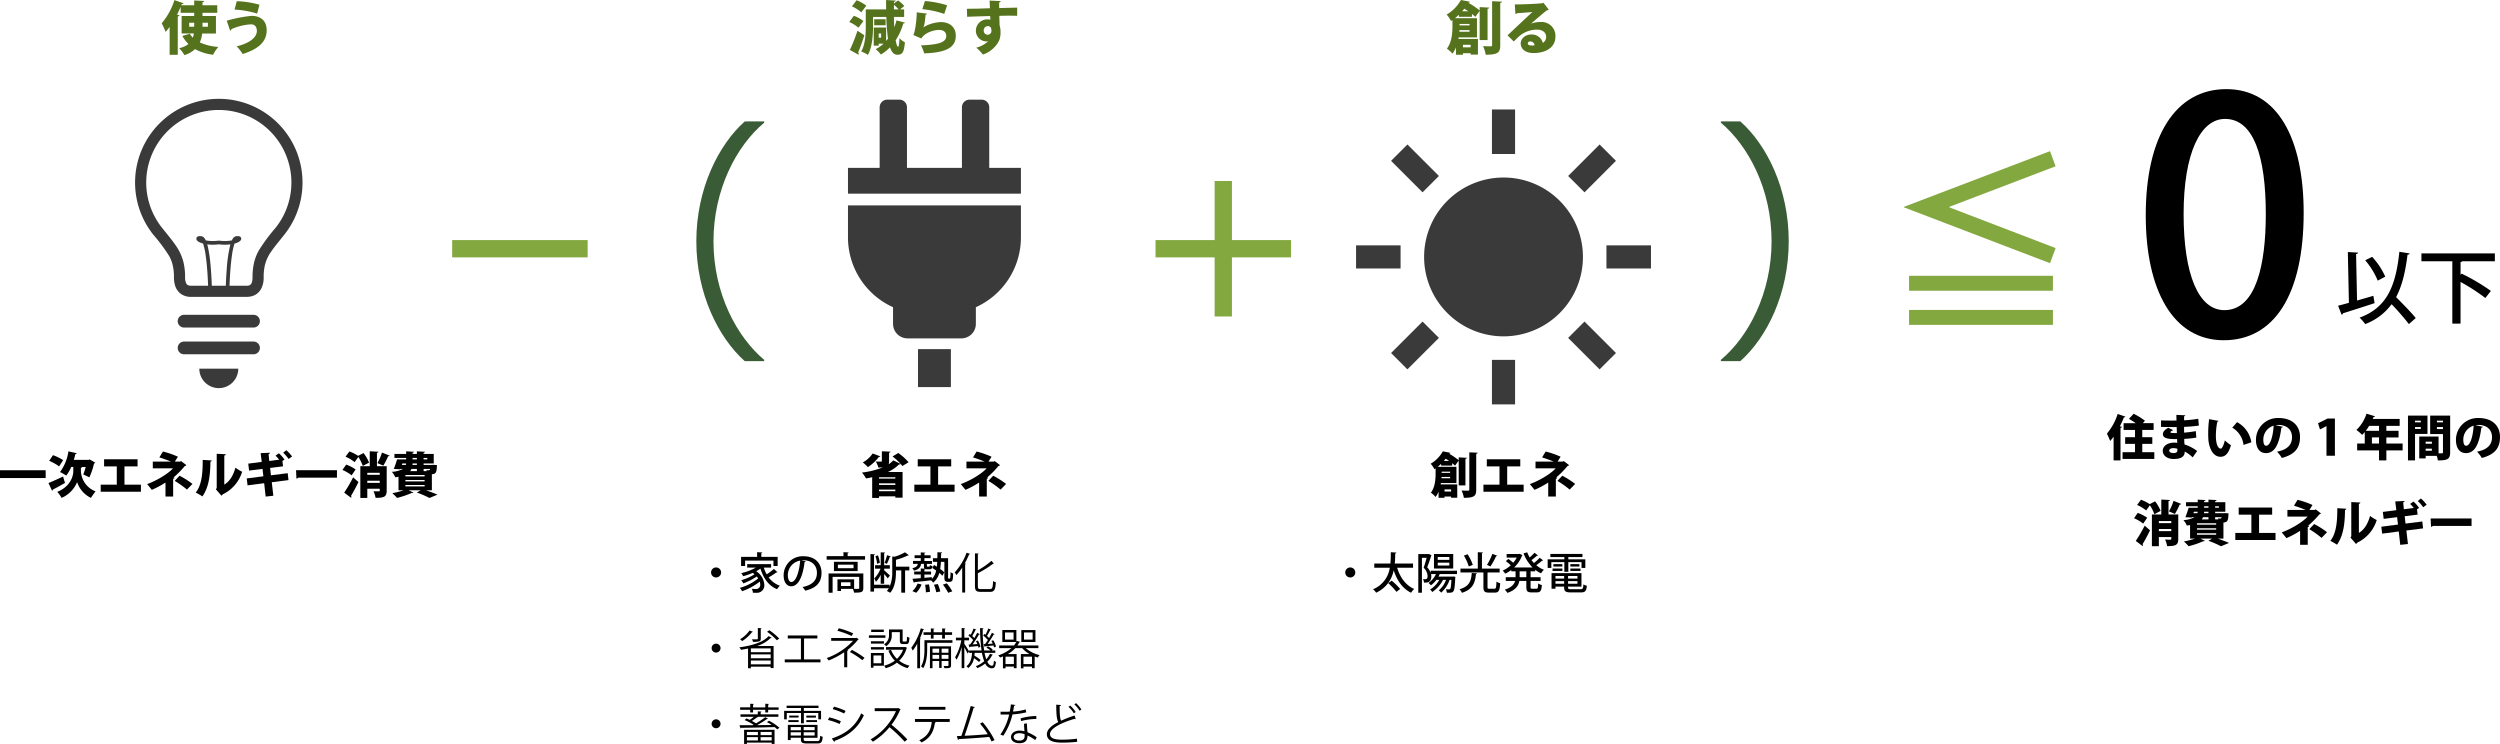 <svg id="img3" xmlns="http://www.w3.org/2000/svg" xmlns:xlink="http://www.w3.org/1999/xlink" width="867.259" height="258.075" viewBox="0 0 867.259 258.075">
  <defs>
    <clipPath id="clip-path">
      <rect id="長方形_823" data-name="長方形 823" width="867.259" height="258.075" fill="none"/>
    </clipPath>
  </defs>
  <g id="グループ_763" data-name="グループ 763" clip-path="url(#clip-path)">
    <path id="パス_8012" data-name="パス 8012" d="M75.9,34.284A29.046,29.046,0,0,0,53.174,81.413a59.961,59.961,0,0,1,5.476,7.342,12.3,12.3,0,0,1,1.256,3.206,18.055,18.055,0,0,1,.435,4.239,9.572,9.572,0,0,0,.355,2.714,5.582,5.582,0,0,0,2.083,3.056,5.838,5.838,0,0,0,3.433,1.011H85.6a6.28,6.28,0,0,0,2.358-.426,5.165,5.165,0,0,0,2.683-2.459,8.333,8.333,0,0,0,.827-3.9,18.055,18.055,0,0,1,.435-4.239,13.81,13.81,0,0,1,2.233-4.771c1.1-1.614,2.619-3.412,4.5-5.777A29.048,29.048,0,0,0,75.9,34.284M72.971,91.257a44.467,44.467,0,0,0-.943-5.982c-.046-.184-.1-.34-.153-.511a13.949,13.949,0,0,0,1.886.132,18.016,18.016,0,0,0,2.144-.135,18.041,18.041,0,0,0,2.144.135,14.538,14.538,0,0,0,1.875-.126,49.3,49.3,0,0,0-1.28,8.759c-.19,2.438-.276,4.576-.307,5.59h-4.86c-.043-1.326-.175-4.57-.506-7.862M95.617,79.006a62.486,62.486,0,0,0-5.837,7.88,16.389,16.389,0,0,0-1.633,4.178,22.027,22.027,0,0,0-.539,5.136,5.818,5.818,0,0,1-.2,1.623,1.75,1.75,0,0,1-.619,1,1.99,1.99,0,0,1-1.191.3H79.624c.012-.456.043-1.13.079-1.951.117-2.358.356-5.911.806-8.879a21.9,21.9,0,0,1,.836-3.758c.006-.018.012-.027.018-.043.209-.055.414-.113.594-.177a4.727,4.727,0,0,0,1.134-.561,1.921,1.921,0,0,0,.379-.358.974.974,0,0,0,.221-.591.844.844,0,0,0-.165-.493A.983.983,0,0,0,83,81.971a1.858,1.858,0,0,0-.527-.065,3.8,3.8,0,0,0-.557.046,1.5,1.5,0,0,0-.83.429,3.4,3.4,0,0,0-.653,1.005,11.765,11.765,0,0,1-2.389.223,16.826,16.826,0,0,1-2.064-.131l-.08-.013-.079.013a16.85,16.85,0,0,1-2.064.131,12.211,12.211,0,0,1-2.389-.226c-.037-.08-.068-.175-.108-.251a3.044,3.044,0,0,0-.545-.751,1.5,1.5,0,0,0-.83-.429,3.827,3.827,0,0,0-.557-.045,1.636,1.636,0,0,0-.7.128.963.963,0,0,0-.346.273.824.824,0,0,0-.165.493.985.985,0,0,0,.22.591,2.3,2.3,0,0,0,.742.582,6.831,6.831,0,0,0,1.359.5,22.2,22.2,0,0,1,.895,4.043c.364,2.456.582,5.277.71,7.479.062,1.1.105,2.046.129,2.717.006.15.009.282.012.4H66.212a2.427,2.427,0,0,1-.916-.15,1.277,1.277,0,0,1-.7-.662,4.7,4.7,0,0,1-.386-2.107,22.19,22.19,0,0,0-.539-5.136A17.665,17.665,0,0,0,60.861,85c-1.274-1.856-2.823-3.678-4.664-6a25.18,25.18,0,1,1,39.42,0" fill="#3a3a3a"/>
    <path id="パス_8013" data-name="パス 8013" d="M75.9,134.643a6.76,6.76,0,0,0,6.762-6.762H69.143a6.76,6.76,0,0,0,6.762,6.762" fill="#3a3a3a"/>
    <path id="パス_8014" data-name="パス 8014" d="M87.948,109.207H63.857a2.21,2.21,0,0,0,0,4.42H87.948a2.21,2.21,0,1,0,0-4.42" fill="#3a3a3a"/>
    <path id="パス_8015" data-name="パス 8015" d="M87.948,118.487H63.857a2.21,2.21,0,0,0,0,4.42H87.948a2.21,2.21,0,1,0,0-4.42" fill="#3a3a3a"/>
    <rect id="長方形_810" data-name="長方形 810" width="15.843" height="2.703" transform="translate(0 163.131)"/>
    <path id="パス_8016" data-name="パス 8016" d="M16.813,167.567c1.258-.492,3.23-1.393,5.066-2.261l.662,2.228c-1.5.866-3.11,1.751-4.215,2.312a.468.468,0,0,1-.255.408Zm1.564-9.672a17.454,17.454,0,0,1,3.518,1.717L20.5,161.8a16.15,16.15,0,0,0-3.434-1.938Zm10.2,4.1a.646.646,0,0,1-.51.272V163.4a7.88,7.88,0,0,0,5.082,7.055c-.475.6-1.206,1.632-1.6,2.261a9.2,9.2,0,0,1-4.794-5.474,10.189,10.189,0,0,1-5.389,5.474,11.572,11.572,0,0,0-1.5-2.091c4.283-1.717,5.558-5.1,5.558-7.208v-1.428h-.714a13.456,13.456,0,0,1-1.734,2.992,14.475,14.475,0,0,0-2.158-1.223,15.939,15.939,0,0,0,2.923-7.191l2.89.663a.417.417,0,0,1-.476.255c-.153.68-.34,1.359-.544,2.039h5.117l.374-.152,1.954,1.138a.661.661,0,0,1-.442.272A22.268,22.268,0,0,1,30.99,165.6c-.51-.272-1.513-.748-2.108-1a22.328,22.328,0,0,0,.85-2.6Z"/>
    <path id="パス_8017" data-name="パス 8017" d="M36.108,159.323h11.61v2.465H43.179v6.341h5.712v2.447H34.935v-2.447h5.576v-6.341h-4.4Z"/>
    <path id="パス_8018" data-name="パス 8018" d="M62.8,159.936l1.836,1.411a.573.573,0,0,1-.493.289A33.573,33.573,0,0,1,60.2,165.63l.357.136a.57.57,0,0,1-.492.307v6.169H57.409V167.4a32.518,32.518,0,0,1-4.743,2.533c-.085-.119-1.5-1.87-1.632-2.006,2.822-.986,7.021-3.314,8.975-5.456h-7V160.14h6.306c-1.257-.544-2.838-1.088-4.028-1.462l1.24-2.04a30.222,30.222,0,0,1,5.185,1.8l-1.054,1.7h1.836Zm2.057,9.91a31.625,31.625,0,0,0-4.25-3.025l1.683-1.786a28.664,28.664,0,0,1,4.471,2.839Z"/>
    <path id="パス_8019" data-name="パス 8019" d="M73.456,159.731a.462.462,0,0,1-.459.408c-.067,5.015-.577,8.857-2.77,12.069-.595-.391-1.6-.969-2.329-1.343,2.142-2.583,2.448-7.071,2.414-11.32Zm4.352,8.381c2.023-1.207,3.2-3.417,3.859-5.882A15.5,15.5,0,0,0,84,163.658a12.832,12.832,0,0,1-6.748,7.836,1.431,1.431,0,0,1-.442.459l-1.937-2.243.305-.409V157.42l3.162.153c-.034.2-.17.391-.527.459Z"/>
    <path id="パス_8020" data-name="パス 8020" d="M99.806,164.152l.272,2.4-5.8.732.544,4.691-2.669.289-.509-4.641-5.763.749-.289-2.4,5.78-.748-.307-2.566-4.657.594-.289-2.413,4.675-.6-.374-3.042,3.229-.137c.018.187-.119.357-.476.459l.239,2.4,3.45-.459a17.537,17.537,0,0,0-1.275-1.394l1.156-.816a11.214,11.214,0,0,1,1.938,2.193l-.714.493.221,1.836-4.488.56.289,2.55Zm.323-4.93a15.1,15.1,0,0,0-1.887-2.176l1.088-.867a13.766,13.766,0,0,1,1.988,2.159Z"/>
    <path id="パス_8021" data-name="パス 8021" d="M102.7,163.114H116.89V165.7H103.445a.9.9,0,0,1-.612.323Z"/>
    <path id="パス_8022" data-name="パス 8022" d="M120.088,161.176a13.8,13.8,0,0,1,3.281,1.683l-1.394,2.04a13.447,13.447,0,0,0-3.178-1.87Zm-.679,9.723a51.534,51.534,0,0,0,3.093-5.3l1.853,1.616c-.85,1.75-1.768,3.467-2.584,4.793a.639.639,0,0,1,.12.357.561.561,0,0,1-.1.323Zm6.442-9.264a13.185,13.185,0,0,0-1.547-3.111l-1.292,1.8a13.076,13.076,0,0,0-3.144-1.9l1.342-1.819a13.983,13.983,0,0,1,3.009,1.53l1.887-.968a12.907,12.907,0,0,1,1.921,3.314Zm8.295.085v8.465c0,2.125-.816,2.516-3.859,2.516a8.746,8.746,0,0,0-.713-2.295c.663.052,1.564.052,1.818.052.255-.018.34-.085.34-.307v-.6h-4.317v3.179H125V161.72h3.264v-5.168l3.008.154c-.017.2-.152.305-.509.374v4.64Zm-2.414,2.295h-4.317v.7h4.317Zm-4.317,3.485h4.317v-.731h-4.317Zm7.768-9.435a.556.556,0,0,1-.544.2,20.952,20.952,0,0,1-1.666,3.264c-.017,0-2.057-.884-2.057-.884a18.642,18.642,0,0,0,1.6-3.654Z"/>
    <path id="パス_8023" data-name="パス 8023" d="M149.82,170.083h-1.989c1.462.51,2.975,1.088,3.927,1.513l-2.788,1.155a31.135,31.135,0,0,0-4.368-1.886l1.291-.782h-4.1l1.6.782a.431.431,0,0,1-.34.153.748.748,0,0,1-.17-.034,30.934,30.934,0,0,1-5.151,1.751,16.6,16.6,0,0,0-1.632-1.649,26.831,26.831,0,0,0,3.876-1h-1.734v-4.692c-.357.052-.731.119-1.122.171a7.56,7.56,0,0,0-1.173-1.888,9.312,9.312,0,0,0,3.842-1h-.9l-.051.119-2.227-.119a29.966,29.966,0,0,0,1.122-3.3H140.9v-.511h-4.063V157.47H140.9v-.9l2.7.152c-.017.17-.154.273-.476.34v.408h1.495v-.9l2.822.152c-.017.188-.17.289-.493.358v.39h3.519v3.3h-3.519v.51H149.8l.51-.034,1.292.1-.051.51c-.085,2.022-.357,2.55-1.734,2.669Zm-10.25-9.315-.17.51h1.411a2.625,2.625,0,0,0,.068-.51Zm7.734,4.012H140.64v.476H147.3Zm0,1.733H140.64v.477H147.3Zm0,1.735H140.64v.493H147.3Zm-2.686-5.576h-1.869a3.513,3.513,0,0,1-.459.765h2.328Zm0-1.394v-.51h-1.495c-.017.17-.017.34-.034.51Zm-1.495-1.9h1.5v-.511h-1.5Zm5.116-.511h-1.292v.511h1.292Zm-.17,4.573a3.744,3.744,0,0,0-.153-.357,5.545,5.545,0,0,0,.663.05c.476,0,.51-.033.6-.458h-2.227v.765Z"/>
    <path id="パス_8024" data-name="パス 8024" d="M74.909,11.622H70.128a9.986,9.986,0,0,1-.82,3.1,18.868,18.868,0,0,0,6.442,1.561A11.331,11.331,0,0,0,73.929,19a17.509,17.509,0,0,1-6.261-1.96,9.542,9.542,0,0,1-3.681,2.08A13.324,13.324,0,0,0,62.146,16.7a7.643,7.643,0,0,0,3.221-1.42,13.343,13.343,0,0,1-2.12-2.82l2.6-.741a6.765,6.765,0,0,0,1.061,1.34,8.493,8.493,0,0,0,.34-1.44H63.007V5.541h4.361V4.44h-4.7V2.38q-.57,1.35-1.261,2.7l.841.22c-.04.2-.221.36-.58.4V19H58.846V9.322a21.245,21.245,0,0,1-1.4,1.74A32.544,32.544,0,0,0,56.1,8.082,23.546,23.546,0,0,0,60.506.04l3.181,1.1a.615.615,0,0,1-.62.261l-.16.42h4.461V.16l3.481.18c-.02.219-.181.36-.6.44V1.82H75.37V4.44H70.249v1.1h4.66Zm-9.282-2.34h1.74v-1.4h-1.74Zm6.5-1.4h-1.88v1.4h1.88Z" fill="#55721d"/>
    <path id="パス_8025" data-name="パス 8025" d="M78.666,7.182A46.941,46.941,0,0,1,87.287,5.5c2.581,0,5.221,1.24,5.221,5,0,4-2.88,6.522-8.321,8.242a15.362,15.362,0,0,0-2.081-2.661c4.861-1.2,7-3.3,7-5.321,0-1.46-.739-2.321-2.02-2.321a19.615,19.615,0,0,0-6.821,1.681c.04.2-.22.441-.44.521ZM82.146.42a32.736,32.736,0,0,1,7.862,1.221l-.8,3.06A33.88,33.88,0,0,0,81.366,3.32Z" fill="#55721d"/>
    <path id="パス_8026" data-name="パス 8026" d="M296.2,5.482a12.722,12.722,0,0,1,3.32,1.8l-1.72,2.34a12.748,12.748,0,0,0-3.2-2Zm-1.38,11.842a57.206,57.206,0,0,0,2.641-6.662l2.38,1.561c-.681,2.2-1.461,4.36-2.141,5.961a.761.761,0,0,1,.2.5.571.571,0,0,1-.081.3ZM297.163.08a13.725,13.725,0,0,1,3.36,1.88l-1.739,2.322A13.681,13.681,0,0,0,295.543,2.2Zm13.083,9.342a20.353,20.353,0,0,0,.741-2.341l2.96.761a.548.548,0,0,1-.581.28,21.372,21.372,0,0,1-2.659,5.841c.259,1.46.56,2.261.819,2.261.241,0,.421-.82.5-3.021a5.778,5.778,0,0,0,1.88,1.46c-.28,3.721-.98,4.322-2.679,4.322-1.122,0-1.921-.921-2.482-2.561a15.183,15.183,0,0,1-3.16,2.481,13.025,13.025,0,0,0-1.8-1.861,11.206,11.206,0,0,0,2.7-1.9h-1.662v.7H303.1v-6.3h4.3V14.2c.22-.26.44-.52.641-.78a71.113,71.113,0,0,1-.581-7.542h-4.6V8.962c0,3.021-.24,7.342-1.782,10.082a10.532,10.532,0,0,0-2.32-1.18c1.461-2.521,1.581-6.242,1.581-8.9v-5.7H307.4c0-1.061-.02-2.141-.02-3.261l3.382.2c-.021.22-.2.34-.621.42l-.021.58,1.4-1.06A10.026,10.026,0,0,1,313.707,2.1l-1.48,1.16h1.419v2.62h-3.541q.03,1.952.122,3.541Zm-3.021-.66h-3.961V6.682h3.961ZM305.664,11.6h-.84v1.46h.84Zm6.043-8.342a10.584,10.584,0,0,0-1.582-1.58c-.02.54-.02,1.059-.02,1.58Z" fill="#55721d"/>
    <path id="パス_8027" data-name="パス 8027" d="M321.624,4.741a.566.566,0,0,1-.52.319c-.28,2.7-.42,3.862-.821,4.421h.02a12.708,12.708,0,0,1,6.1-1.82c2.88,0,5.161,1.621,5.161,4.7,0,3.881-2.821,5.861-10.942,6.161a16.166,16.166,0,0,0-1.12-2.78c6.521-.26,8.761-1.16,8.761-3.32,0-1.181-.9-2.042-2.42-2.042-1.561,0-4.741.661-6.241,2.961l-2.8-1.2c.44-.3,1.18-4.321,1.22-7.861ZM320.864.36a33.466,33.466,0,0,1,7.682,1.479l-.981,2.982a34.088,34.088,0,0,0-7.6-1.641Z" fill="#55721d"/>
    <path id="パス_8028" data-name="パス 8028" d="M335.423,3.06c1.2-.04,3-.04,4.581-.08.9-.04,2.161-.08,3.4-.12,0-.02-.04-1.681-.12-2.66l3.9.179a.684.684,0,0,1-.56.46c-.02.281,0,1.641,0,1.961,2.7-.08,5.341-.14,6.241-.16V5.481c-.64-.021-1.561-.04-2.621-.04-1.08,0-2.3.019-3.581.059.02.541.1,3,.1,3.3a7.427,7.427,0,0,1,.321,2.381,7,7,0,0,1-.52,2.96,9.76,9.76,0,0,1-5.6,4.781,15.144,15.144,0,0,0-2.28-2.381,9.692,9.692,0,0,0,4.14-2.24,3.414,3.414,0,0,1-.62.061,3.666,3.666,0,0,1-3.66-3.7,3.917,3.917,0,0,1,3.981-3.941,3.688,3.688,0,0,1,1.02.14c0-.18-.04-1.1-.04-1.3-1.781.039-7.422.239-8,.26Zm8.5,7.5c0-.841-.3-1.5-1.26-1.5a1.437,1.437,0,0,0-1.4,1.561,1.4,1.4,0,0,0,1.341,1.44,1.324,1.324,0,0,0,1.32-1.5" fill="#55721d"/>
    <path id="パス_8029" data-name="パス 8029" d="M311.615,157.147a18.458,18.458,0,0,1,3.57,3.213l-2.159,1.31c-.153-.222-.34-.459-.561-.732a.652.652,0,0,1-.6.17,13.109,13.109,0,0,1-3.858,2.635h5.1v8.907H310.6v-.475h-5.66v.56h-2.38v-7.19c-.7.17-1.41.305-2.125.425a13.263,13.263,0,0,0-1.41-2.04,28.192,28.192,0,0,0,7.19-1.785v-.017a13.853,13.853,0,0,1-1.5.051,8.707,8.707,0,0,0-.9-2.074c.374.018.833.034,1.207.034.833,0,.9-.016.9-.254v-3.332l2.992.119c-.017.17-.137.305-.494.357v2.923a3.259,3.259,0,0,1-.152,1.105,8.033,8.033,0,0,0,1.614-1.36l2.567,1.241a20.724,20.724,0,0,0-2.822-2.6Zm-6.221,1.157a.473.473,0,0,1-.493.187,15.009,15.009,0,0,1-3.825,3.552,15.024,15.024,0,0,0-1.767-1.632,9.547,9.547,0,0,0,3.416-3.093Zm5.2,7.258h-5.66v.476h5.66Zm-5.66,2.652h5.66v-.544h-5.66Zm0,2.175h5.66v-.544h-5.66Z"/>
    <path id="パス_8030" data-name="パス 8030" d="M318.365,159.323h11.61v2.465h-4.539v6.341h5.712v2.447H317.192v-2.447h5.576v-6.341h-4.4Z"/>
    <path id="パス_8031" data-name="パス 8031" d="M345.054,159.936l1.836,1.411a.573.573,0,0,1-.493.289,33.575,33.575,0,0,1-3.944,3.994l.357.136a.57.57,0,0,1-.492.307v6.169h-2.652V167.4a32.517,32.517,0,0,1-4.743,2.533c-.085-.119-1.5-1.87-1.632-2.006,2.822-.986,7.021-3.314,8.975-5.456h-7V160.14h6.306c-1.257-.544-2.838-1.088-4.028-1.462l1.24-2.04a30.222,30.222,0,0,1,5.185,1.8l-1.054,1.7h1.836Zm2.057,9.91a31.623,31.623,0,0,0-4.25-3.025l1.683-1.786a28.666,28.666,0,0,1,4.471,2.839Z"/>
    <path id="パス_8032" data-name="パス 8032" d="M343.174,58.236V37.211a2.635,2.635,0,0,0-2.633-2.636h-4.212a2.637,2.637,0,0,0-2.635,2.636V58.236H314.631V37.211A2.636,2.636,0,0,0,312,34.575h-4.21a2.636,2.636,0,0,0-2.635,2.636V58.236H294.166v8.951H354.16V58.236Z" fill="#3a3a3a"/>
    <path id="パス_8033" data-name="パス 8033" d="M294.165,82.347A26.586,26.586,0,0,0,309.8,106.57v5.784a5.031,5.031,0,0,0,5.03,5.03H333.5a5.03,5.03,0,0,0,5.03-5.03V106.57a26.583,26.583,0,0,0,15.632-24.223V71.253H294.165Z" fill="#3a3a3a"/>
    <rect id="長方形_811" data-name="長方形 811" width="11.408" height="13.171" transform="translate(318.458 121.113)" fill="#3a3a3a"/>
    <path id="パス_8034" data-name="パス 8034" d="M516.04,13.9H513.3V3.761l-1.5,2.1a13.187,13.187,0,0,0-1.18-1.02v.98H506.1V5.1a16.462,16.462,0,0,1-1.38,1.22h7.641v6.642h-6.342a4.911,4.911,0,0,1-.1.54H512.7v5.441h-2.52v-.48H507.5v.52h-2.42v-2.52a9.178,9.178,0,0,1-1.221,2.16,10.472,10.472,0,0,0-1.921-1.74c1.742-2.321,1.921-5.581,1.921-7.862V6.961c-.16.12-.32.221-.5.341a8.686,8.686,0,0,0-1.52-2.241A13.349,13.349,0,0,0,506.8,0l3.121.6a.509.509,0,0,1-.54.341l-.021.019A28.572,28.572,0,0,1,513.3,3.621V2.46l3.32.181c-.02.219-.18.34-.58.42Zm-9.8-2.9h3.54v-.54h-3.5Zm3.54-2.7h-3.46v.5h3.46Zm-.42-4.381c-.46-.32-.92-.62-1.38-.92a11.06,11.06,0,0,1-.76.92Zm.821,11.622H507.5v.881h2.681ZM517.62.42l3.421.14c-.04.22-.18.381-.6.44V15.623c0,2.481-.62,3.361-5.042,3.361a11.534,11.534,0,0,0-.92-2.981c1.1.061,2.261.061,2.662.061.339,0,.479-.121.479-.46Z" fill="#55721d"/>
    <path id="パス_8035" data-name="パス 8035" d="M531.159,8.181a9.631,9.631,0,0,1,3.281-.54,4.794,4.794,0,0,1,5.141,5.081c0,3.582-3.1,5.681-7.641,5.681-2.562,0-4.4-1.24-4.4-3.38,0-1.68,1.721-3.06,3.641-3.06a3.948,3.948,0,0,1,4.041,2.92,2.374,2.374,0,0,0,1.14-2.121c0-1.52-1.32-2.48-3.121-2.48a9.514,9.514,0,0,0-6.36,2.4c-.421.4-1.24,1.181-1.74,1.721l-2.161-2.141c1.24-1.18,5.961-5.641,8.622-8.1-.88.12-4.1.319-5.362.42-.06.16-.34.28-.52.32l-.24-3.361c2.48,0,8.341-.22,9.6-.44L535.4.94l1.881,2.42a1.219,1.219,0,0,1-.64.221c-.86.58-3.781,3.12-5.48,4.58Zm.26,7.6c.219,0,.8-.04.939-.06a1.523,1.523,0,0,0-1.439-1.36c-.481,0-.921.26-.921.66,0,.34.14.76,1.421.76" fill="#55721d"/>
    <path id="パス_8036" data-name="パス 8036" d="M508.365,168.384h-2.328v-8.618l-1.275,1.785a11.053,11.053,0,0,0-1-.867v.833h-3.841V160.9a13.988,13.988,0,0,1-1.173,1.037h6.493v5.643H499.85a4.557,4.557,0,0,1-.084.459h5.761v4.623h-2.142v-.407h-2.278v.441h-2.056V170.56a7.8,7.8,0,0,1-1.037,1.836,8.957,8.957,0,0,0-1.632-1.479c1.478-1.972,1.632-4.743,1.632-6.68v-1.751c-.136.1-.272.187-.425.289a7.376,7.376,0,0,0-1.292-1.9,11.351,11.351,0,0,0,4.216-4.3l2.651.509a.432.432,0,0,1-.459.289l-.017.017a24.258,24.258,0,0,1,3.349,2.261v-.986l2.821.153c-.016.187-.152.289-.493.357Zm-8.329-2.465h3.01v-.459H500.07Zm3.01-2.3h-2.941v.425h2.941Zm-.358-3.722c-.391-.272-.782-.527-1.172-.782a9.087,9.087,0,0,1-.647.782Zm.7,9.876h-2.277v.748h2.277Zm6.325-12.851,2.9.119c-.034.188-.153.323-.51.374v12.426c0,2.107-.527,2.855-4.283,2.855a9.9,9.9,0,0,0-.782-2.532c.935.051,1.921.051,2.261.051.289,0,.409-.1.409-.391Z"/>
    <path id="パス_8037" data-name="パス 8037" d="M515.779,159.323h11.61v2.465H522.85v6.341h5.712v2.447H514.606v-2.447h5.576v-6.341h-4.4Z"/>
    <path id="パス_8038" data-name="パス 8038" d="M542.468,159.936l1.836,1.411a.573.573,0,0,1-.493.289,33.561,33.561,0,0,1-3.943,3.994l.356.136a.57.57,0,0,1-.492.307v6.169H537.08V167.4a32.467,32.467,0,0,1-4.743,2.533c-.084-.119-1.5-1.87-1.631-2.006,2.821-.986,7.02-3.314,8.974-5.456h-7V160.14h6.307c-1.258-.544-2.839-1.088-4.029-1.462l1.241-2.04a30.241,30.241,0,0,1,5.184,1.8l-1.053,1.7h1.836Zm2.057,9.91a31.677,31.677,0,0,0-4.249-3.025l1.683-1.786a28.7,28.7,0,0,1,4.47,2.839Z"/>
    <path id="パス_8039" data-name="パス 8039" d="M521.576,61.582a27.549,27.549,0,1,0,27.55,27.55,27.547,27.547,0,0,0-27.55-27.55" fill="#3a3a3a"/>
    <rect id="長方形_812" data-name="長方形 812" width="8.024" height="15.445" transform="translate(517.561 37.978)" fill="#3a3a3a"/>
    <rect id="長方形_813" data-name="長方形 813" width="8.024" height="15.445" transform="translate(517.561 124.839)" fill="#3a3a3a"/>
    <rect id="長方形_814" data-name="長方形 814" width="8.023" height="15.445" transform="translate(482.568 55.796) rotate(-45)" fill="#3a3a3a"/>
    <rect id="長方形_815" data-name="長方形 815" width="8.025" height="15.447" transform="translate(543.988 117.215) rotate(-45)" fill="#3a3a3a"/>
    <rect id="長方形_816" data-name="長方形 816" width="15.442" height="8.024" transform="translate(470.423 85.116)" fill="#3a3a3a"/>
    <rect id="長方形_817" data-name="長方形 817" width="15.448" height="8.024" transform="translate(557.281 85.118)" fill="#3a3a3a"/>
    <rect id="長方形_818" data-name="長方形 818" width="15.446" height="8.022" transform="translate(482.565 122.46) rotate(-44.97)" fill="#3a3a3a"/>
    <rect id="長方形_819" data-name="長方形 819" width="15.447" height="8.025" transform="translate(543.988 61.049) rotate(-45.03)" fill="#3a3a3a"/>
    <path id="パス_8040" data-name="パス 8040" d="M265.1,42.568C255.416,50.652,247.51,65.843,247.51,83.7c0,18.212,8.172,33.225,17.589,41.132v.444h-6.751c-9.062-8.084-16.791-23.364-16.791-41.576s7.729-33.491,16.791-41.575H265.1Z" fill="#395c36"/>
    <path id="パス_8041" data-name="パス 8041" d="M596.973,124.83c9.684-8.084,17.59-23.275,17.59-41.131,0-18.212-8.173-33.225-17.59-41.132v-.444h6.752c9.149,8.084,16.79,23.364,16.79,41.576s-7.641,33.491-16.79,41.575h-6.752Z" fill="#395c36"/>
    <rect id="長方形_820" data-name="長方形 820" width="47" height="6" transform="translate(156.86 83.284)" fill="#83a840"/>
    <rect id="長方形_821" data-name="長方形 821" width="47" height="6" transform="translate(400.86 83.284)" fill="#83a840"/>
    <rect id="長方形_822" data-name="長方形 822" width="6" height="47" transform="translate(421.36 62.784)" fill="#83a840"/>
    <path id="パス_8042" data-name="パス 8042" d="M711.153,52.437l1.949,5.245-36.85,14.055v.2L713.1,86.06l-1.949,5.245L660.516,71.938v-.2Zm-48.888,43.24h49.9v5.178h-49.9Zm0,11.835h49.9v5.178h-49.9Z" fill="#83a840"/>
    <path id="パス_8043" data-name="パス 8043" d="M744.369,74.7c0-27.616,10.44-43.781,27.953-43.781,17.848,0,26.829,17.288,26.829,42.883,0,28.626-10.327,44.23-27.728,44.23-17.625,0-27.054-17.4-27.054-43.332m41.648-.449c0-20.095-4.266-33-14.145-33-8.532,0-14.369,11.9-14.369,33,0,20.992,5.164,33.341,14.145,33.341,11,0,14.369-15.829,14.369-33.341"/>
    <path id="パス_8044" data-name="パス 8044" d="M823.327,102.616l.425,2.545c-4.016,1.329-8.286,2.686-11,3.534a.583.583,0,0,1-.424.509l-1.244-3.139c1.074-.282,2.346-.622,3.759-1.017l-.367-17.615,3.534.2c-.028.254-.225.424-.678.509l.34,16.116Zm12.583-14.7c-.085.254-.312.423-.736.452-.735,5.965-1.894,10.829-3.958,14.7,2.375,2.4,5.288,5.345,6.814,7.267l-2.375,2.092a88.258,88.258,0,0,0-5.994-6.9,20.238,20.238,0,0,1-9.161,6.9,15.5,15.5,0,0,0-1.951-2.233c9.331-3.422,12.526-10.66,13.8-22.846ZM822.9,89.1a24.916,24.916,0,0,1,4.553,6.871l-2.6,1.385a26.655,26.655,0,0,0-4.354-7.069Z"/>
    <path id="パス_8045" data-name="パス 8045" d="M865.479,90.628H854.2a.991.991,0,0,1-.622.283V95.35l.368-.425a69.216,69.216,0,0,1,10.15,5.995l-1.923,2.459a66.142,66.142,0,0,0-8.6-5.569v14.448H850.72V90.628H840V87.914h25.475Z"/>
    <path id="パス_8046" data-name="パス 8046" d="M733.216,151.491a17.862,17.862,0,0,1-1.19,1.478,27.469,27.469,0,0,0-1.138-2.532,20.009,20.009,0,0,0,3.739-6.834l2.7.936a.524.524,0,0,1-.527.22,33.9,33.9,0,0,1-1.412,3.128l.715.187c-.034.17-.187.307-.493.34v11.3h-2.4Zm9.944,5.371h4.182v2.346H736.327v-2.346h4.317V153.99h-3.417v-2.329h3.417v-2.516h-3.961V146.8H740.9c-.764-.527-1.632-1.087-2.362-1.5l1.632-1.767a23.54,23.54,0,0,1,3.926,2.43l-.748.833H747.1v2.346H743.16v2.516h3.484v2.329H743.16Z"/>
    <path id="パス_8047" data-name="パス 8047" d="M749.672,145.831c1.019.068,2.753.068,4.1.068.425,0,.85-.017,1.258-.017-.017-.7-.034-1.479-.034-1.955l3.094.136c-.018.187-.169.306-.426.357V145.8a40,40,0,0,0,4.913-.527l.221,2.363a46.228,46.228,0,0,1-5.134.441c0,.7,0,1.361.018,2.006a40.307,40.307,0,0,0,4.046-.526l.186,2.243a30.365,30.365,0,0,1-4.2.442c.017.714.051,1.343.085,1.921a15.716,15.716,0,0,1,4.4,2.278l-1.547,2.226a12.839,12.839,0,0,0-2.769-2.039c0,.68,0,2.6-3.792,2.6-2.312,0-3.823-1.207-3.823-2.839,0-1.751,1.8-2.839,3.943-2.839a7.708,7.708,0,0,1,1.07.068c0-.424-.017-.85-.034-1.309-.2,0-.424.017-.612.017-3.026,0-4.317-.475-4.317-1.734,0-.747.544-1.444,1.852-2.209l1.752.85c-.528.2-.969.475-.969.679,0,.273.323.289,1.138.306.357.018.714.018,1.089,0-.034-.714-.052-1.394-.086-2.073h-1.36c-1.19,0-2.992-.034-4.062-.034Zm5.661,9.842a5.55,5.55,0,0,0-1.343-.221c-.935,0-1.48.391-1.48.884,0,.526.646.833,1.581.833.849,0,1.242-.34,1.242-.986Z"/>
    <path id="パス_8048" data-name="パス 8048" d="M769.613,146a.493.493,0,0,1-.425.306,26.226,26.226,0,0,0-.493,4.845c0,3.093.833,4.487,1.7,4.487.528,0,1.157-1.683,1.411-2.873a13.172,13.172,0,0,0,2.109,1.666c-.782,2.873-1.973,4.029-3.6,4.029-2.889,0-4.1-3.6-4.232-6.154-.034-.6-.051-1.24-.051-1.92a39.016,39.016,0,0,1,.323-4.98Zm8.669,8.346a7.928,7.928,0,0,0-3.893-5.983l1.649-1.921a9.578,9.578,0,0,1,4.964,7Z"/>
    <path id="パス_8049" data-name="パス 8049" d="M791.95,148.058a.6.6,0,0,1-.544.289c-.748,6.068-2.413,8.839-5.371,8.839-2.057,0-3.434-1.616-3.434-4.623a7.573,7.573,0,0,1,7.87-7.548c4.777,0,7.412,2.719,7.412,6.578,0,3.977-1.938,6.1-6.307,7.275a11.647,11.647,0,0,0-1.665-2.176c3.858-.764,5.2-2.6,5.2-5.047,0-2.72-1.955-4.234-4.691-4.234a6.583,6.583,0,0,0-1.021.086Zm-3.212-.391a5.036,5.036,0,0,0-3.587,4.793c0,1.241.255,2.176.969,2.176,1.462,0,2.4-3.332,2.618-6.969"/>
    <path id="パス_8050" data-name="パス 8050" d="M807.064,158.1V147.836h-.034l-2.227,1.139-.663-2.159,3.315-1.632h2.533V158.1Z"/>
    <path id="パス_8051" data-name="パス 8051" d="M833.48,153.853v2.4h-5.643v3.468h-2.549v-3.468h-7.582v-2.4h2.634v-3.977a10.184,10.184,0,0,1-.9.986,16.594,16.594,0,0,0-1.989-1.717,13.378,13.378,0,0,0,3.5-5.643l2.958.918a.459.459,0,0,1-.511.22c-.085.239-.187.459-.288.7h9.348v2.4h-4.623v1.717h4.233v2.295h-4.233v2.107Zm-8.192-6.119h-3.434a13.685,13.685,0,0,1-1.174,1.717h4.608Zm-2.465,6.119h2.465v-2.107h-2.465Z"/>
    <path id="パス_8052" data-name="パス 8052" d="M842.1,150.539h-4.317v9.18h-2.449V144.181H842.1Zm-2.311-4.607h-2.006v.578h2.006Zm-2.006,2.873h2.006v-.663h-2.006Zm12.187-4.624V156.9c0,2.4-.952,2.823-4.266,2.823a8.849,8.849,0,0,0-.391-1.582h-3.842v.868h-2.226v-7.582h6.7v5.831h1.122c.306,0,.407-.1.407-.392V150.59h-4.436v-6.409Zm-6.34,9.027h-2.159v.714h2.159Zm-2.159,3.144h2.159v-.714h-2.159Zm6-10.42h-2.09v.578h2.09Zm-2.09,2.924h2.09v-.714h-2.09Z"/>
    <path id="パス_8053" data-name="パス 8053" d="M861.327,148.058a.6.6,0,0,1-.544.289c-.748,6.068-2.413,8.839-5.371,8.839-2.057,0-3.434-1.616-3.434-4.623a7.573,7.573,0,0,1,7.87-7.548c4.777,0,7.412,2.719,7.412,6.578,0,3.977-1.938,6.1-6.307,7.275a11.647,11.647,0,0,0-1.665-2.176c3.858-.764,5.2-2.6,5.2-5.047,0-2.72-1.955-4.234-4.691-4.234a6.584,6.584,0,0,0-1.021.086Zm-3.212-.391a5.036,5.036,0,0,0-3.587,4.793c0,1.241.255,2.176.969,2.176,1.462,0,2.4-3.332,2.618-6.969"/>
    <path id="パス_8054" data-name="パス 8054" d="M741.588,177.926a13.8,13.8,0,0,1,3.281,1.683l-1.394,2.04a13.435,13.435,0,0,0-3.179-1.87Zm-.679,9.723a51.528,51.528,0,0,0,3.093-5.3l1.853,1.616c-.85,1.75-1.768,3.467-2.584,4.793a.637.637,0,0,1,.119.357.56.56,0,0,1-.1.323Zm6.442-9.264a13.188,13.188,0,0,0-1.547-3.111l-1.292,1.8a13.075,13.075,0,0,0-3.144-1.9l1.342-1.819a13.984,13.984,0,0,1,3.009,1.53l1.887-.968a12.967,12.967,0,0,1,1.921,3.314Zm8.295.085v8.465c0,2.125-.817,2.516-3.859,2.516a8.743,8.743,0,0,0-.713-2.295c.663.052,1.563.052,1.818.052.255-.018.34-.085.34-.307v-.6h-4.318v3.179H746.5V178.47h3.264V173.3l3.009.154c-.017.2-.152.305-.51.374v4.64Zm-2.414,2.295h-4.317v.7h4.317Zm-4.318,3.485h4.317v-.731h-4.317Zm7.769-9.435a.557.557,0,0,1-.544.2,21.034,21.034,0,0,1-1.666,3.264c-.017,0-2.057-.884-2.057-.884a18.642,18.642,0,0,0,1.6-3.654Z"/>
    <path id="パス_8055" data-name="パス 8055" d="M771.32,186.833h-1.988c1.462.51,2.974,1.088,3.926,1.513L770.47,189.5a31.078,31.078,0,0,0-4.368-1.886l1.291-.782h-4.1l1.6.782a.431.431,0,0,1-.34.153.748.748,0,0,1-.17-.034,30.935,30.935,0,0,1-5.151,1.751,16.488,16.488,0,0,0-1.632-1.649,26.832,26.832,0,0,0,3.876-1h-1.733v-4.692c-.358.052-.732.119-1.122.171a7.59,7.59,0,0,0-1.173-1.888,9.317,9.317,0,0,0,3.842-1h-.9l-.05.119-2.227-.119a29.966,29.966,0,0,0,1.121-3.3H762.4v-.511h-4.062V174.22H762.4v-.9l2.7.152c-.017.17-.153.273-.476.34v.408h1.5v-.9l2.821.152c-.017.188-.17.289-.492.358v.39h3.518v3.3h-3.518v.51H771.3l.51-.034,1.292.1-.051.51c-.085,2.022-.357,2.55-1.734,2.669Zm-10.25-9.315-.17.51h1.411a2.627,2.627,0,0,0,.069-.51Zm7.734,4.012h-6.663v.476H768.8Zm0,1.733h-6.663v.477H768.8Zm0,1.735h-6.663v.493H768.8Zm-2.685-5.576h-1.87a3.514,3.514,0,0,1-.459.765h2.329Zm0-1.394v-.51h-1.5c-.017.17-.017.34-.034.51Zm-1.5-1.9h1.5v-.511h-1.5Zm5.116-.511h-1.291v.511h1.291Zm-.17,4.573c-.051-.136-.1-.255-.152-.357a5.531,5.531,0,0,0,.663.05c.475,0,.51-.033.594-.458h-2.226v.765Z"/>
    <path id="パス_8056" data-name="パス 8056" d="M776.608,176.073h11.61v2.465h-4.539v6.341h5.712v2.447H775.435v-2.447h5.576v-6.341h-4.4Z"/>
    <path id="パス_8057" data-name="パス 8057" d="M803.3,176.686l1.836,1.411a.573.573,0,0,1-.493.289,33.565,33.565,0,0,1-3.943,3.994l.356.136a.57.57,0,0,1-.492.307v6.169h-2.652v-4.844a32.466,32.466,0,0,1-4.743,2.533c-.084-.119-1.5-1.87-1.631-2.006,2.821-.986,7.02-3.314,8.974-5.456h-7V176.89h6.307c-1.258-.544-2.839-1.088-4.029-1.462l1.241-2.04a30.242,30.242,0,0,1,5.184,1.8l-1.053,1.7h1.836Zm2.057,9.91a31.677,31.677,0,0,0-4.249-3.025l1.683-1.786a28.7,28.7,0,0,1,4.47,2.839Z"/>
    <path id="パス_8058" data-name="パス 8058" d="M813.956,176.481a.461.461,0,0,1-.459.408c-.067,5.015-.577,8.857-2.77,12.069-.595-.391-1.6-.969-2.328-1.343,2.141-2.583,2.447-7.071,2.413-11.32Zm4.352,8.381c2.023-1.207,3.2-3.417,3.859-5.882a15.5,15.5,0,0,0,2.328,1.428,12.829,12.829,0,0,1-6.748,7.836,1.421,1.421,0,0,1-.442.459l-1.937-2.243.3-.409V174.17l3.162.153c-.034.2-.17.391-.527.459Z"/>
    <path id="パス_8059" data-name="パス 8059" d="M840.306,180.9l.271,2.4-5.8.732.544,4.691-2.669.289-.509-4.641-5.763.749-.289-2.4,5.779-.748-.306-2.566-4.657.594-.289-2.413,4.675-.6-.374-3.042,3.229-.137c.017.187-.119.357-.476.459l.238,2.4,3.451-.459a17.544,17.544,0,0,0-1.275-1.394l1.156-.816a11.214,11.214,0,0,1,1.938,2.193l-.714.493.221,1.836-4.488.56.289,2.55Zm.323-4.93a15.117,15.117,0,0,0-1.888-2.176l1.088-.867a13.773,13.773,0,0,1,1.989,2.159Z"/>
    <path id="パス_8060" data-name="パス 8060" d="M843.2,179.864h14.193v2.584H843.946a.9.9,0,0,1-.612.323Z"/>
    <path id="パス_8061" data-name="パス 8061" d="M250.153,198.585a1.74,1.74,0,1,1-1.74-1.739,1.741,1.741,0,0,1,1.74,1.739"/>
    <path id="パス_8062" data-name="パス 8062" d="M264.957,196.9a12.158,12.158,0,0,0,1.006,2.34,19.535,19.535,0,0,0,2.5-1.875l1.26,1.14a.353.353,0,0,1-.241.074.545.545,0,0,1-.15-.014,22.4,22.4,0,0,1-2.684,1.724,8.132,8.132,0,0,0,3.9,2.9,5.508,5.508,0,0,0-.975,1.215c-2.925-1.186-4.74-3.81-5.775-7.156a12.713,12.713,0,0,1-1.47.915,6.047,6.047,0,0,1,2.82,4.726,2.565,2.565,0,0,1-2.7,2.76c-.36,0-.81-.016-1.275-.03a3.179,3.179,0,0,0-.375-1.366,12.092,12.092,0,0,0,1.365.075,1.418,1.418,0,0,0,1.56-1.589,3.4,3.4,0,0,0-.165-.975,21.411,21.411,0,0,1-6.135,3.345,5.324,5.324,0,0,0-.765-1.186,17.4,17.4,0,0,0,6.36-3.269,5.819,5.819,0,0,0-.495-.66,22.063,22.063,0,0,1-4.665,2.384,4.822,4.822,0,0,0-.735-1.094,17.475,17.475,0,0,0,4.62-2.055,7.7,7.7,0,0,0-.63-.495,22.7,22.7,0,0,1-3.3,1.155,7.511,7.511,0,0,0-.675-1.08,18.11,18.11,0,0,0,5.055-1.9h-2.985V195.69h8.295V196.9Zm-6.479-2.43v1.875h-1.395v-3.165h5.565V191.55l1.8.1c-.015.135-.105.21-.345.256v1.274h5.669v3.165h-1.455v-1.875Z"/>
    <path id="パス_8063" data-name="パス 8063" d="M279.508,194.73a.4.4,0,0,1-.4.24c-.585,4.92-2.115,8.414-4.635,8.414-1.455,0-2.625-1.335-2.625-3.794a6.609,6.609,0,0,1,6.81-6.63c4.3,0,6.33,2.625,6.33,5.715,0,3.555-1.936,5.324-5.64,6.239a9.871,9.871,0,0,0-.945-1.274c3.435-.676,4.995-2.325,4.995-4.92,0-2.445-1.62-4.365-4.755-4.365-.21,0-.4.015-.615.03Zm-1.92-.255a5.124,5.124,0,0,0-4.29,5.069c0,1.426.525,2.356,1.215,2.356,1.62,0,2.76-3.615,3.075-7.425"/>
    <path id="パス_8064" data-name="パス 8064" d="M294.058,192.93h6.03v1.23H286.769v-1.23H292.6v-1.379l1.8.1c-.015.136-.105.21-.345.24Zm5.43,6v5.085c0,1.44-.675,1.575-3.2,1.575a5.084,5.084,0,0,0-.45-1.32h-4.08v.75h-1.244v-4.049h5.789v3.3c.345,0,.645.015.9.015.735,0,.855-.015.855-.285v-3.885h-9.225v5.5h-1.4v-6.69ZM289.3,194.9h8.22v3.21H289.3Zm6.795.991h-5.43v1.229h5.43Zm-1.065,6.089h-3.27v1.3h3.27Z"/>
    <path id="パス_8065" data-name="パス 8065" d="M315.448,196.59v1.29h-1.47V205.6h-1.32V197.88h-1.845c0,1.874,0,5.475-2.01,7.77a6.038,6.038,0,0,0-1.155-.63,5.891,5.891,0,0,0,.69-.945h-5.13v1.155h-1.245V192.2l1.575.1c-.015.1-.1.2-.33.225v10.319h5.385v.736a12.574,12.574,0,0,0,.93-5.34v-5.175c.33.016.6.03.84.06a17.051,17.051,0,0,0,3.585-1.53l1.35,1.02a.377.377,0,0,1-.36.075,22.025,22.025,0,0,1-4.125,1.5v2.4Zm-9.93,5.909v-3.12a8.791,8.791,0,0,1-1.665,2.476,5.829,5.829,0,0,0-.569-1.186,9.937,9.937,0,0,0,2.174-3.4h-1.89v-1.2h1.95V191.6l1.515.09c-.015.12-.1.2-.315.226v4.154h1.965v1.2h-1.965v.555c.45.389,1.71,1.53,2.01,1.845l-.78.975c-.24-.36-.765-1.005-1.23-1.545v3.4Zm-.96-9.854a9.805,9.805,0,0,1,.66,2.61l-.96.315a10.687,10.687,0,0,0-.585-2.625Zm4.455.375c-.03.09-.15.135-.315.135a20.286,20.286,0,0,1-1.02,2.43c-.21-.075-.585-.24-.81-.315a19.786,19.786,0,0,0,.855-2.67Z"/>
    <path id="パス_8066" data-name="パス 8066" d="M328.9,199.995c0,.691,0,.705.21.705.345,0,.39,0,.465-.075a7.93,7.93,0,0,0,.15-2.175,2.583,2.583,0,0,0,.915.5c-.045,2.16-.105,2.894-1.26,2.894h-.63a1.269,1.269,0,0,1-.855-.3c-.225-.24-.285-.509-.285-1.574V194.91H326.4a20.28,20.28,0,0,1-.255,2.476,11.729,11.729,0,0,1,1.425,1.154l-.63,1.2a11.16,11.16,0,0,0-1.1-.99,6.407,6.407,0,0,1-2.13,3.391,3.478,3.478,0,0,0-.75-.825c-2.129.255-4.29.479-5.7.63a.268.268,0,0,1-.225.224l-.5-1.38,2.88-.224V199.29h-2.279v-1.034h2.279v-1.051l1.35.076c-.194-.166-.254-.465-.254-.975v-.691h-.976c-.18,1.081-.674,1.906-2.489,2.34a2.728,2.728,0,0,0-.585-.854c1.289-.255,1.769-.705,1.949-1.486h-1.694V194.6h2.7v-.976h-2.145v-1h2.145v-1l1.59.105c-.014.12-.105.195-.329.225v.674h2.159v1h-2.159v.976h2.624v1.019h-1.755v.675c0,.256.031.271.225.271h.54c.2,0,.24-.045.286-.555a2.787,2.787,0,0,0,.884.359c-.09.871-.39,1.111-1.005,1.111h-.855a2.019,2.019,0,0,1-.66-.075.454.454,0,0,1-.284.134v.721h2.309v1.034h-2.309v1.156c.839-.076,1.724-.151,2.579-.241l.015.63a5.918,5.918,0,0,0,1.485-2.909c-.45-.33-.915-.63-1.335-.9l.585-1.036c.315.181.645.391.975.6.075-.525.12-1.08.15-1.681h-1.5v-1.274h1.53c.015-.66.03-1.35.03-2.07l1.635.075c0,.15-.12.24-.345.27-.015.6-.015,1.17-.03,1.725H328.9Zm-9.21,2.776a8.118,8.118,0,0,1-1.844,2.849c-.39-.15-.781-.315-1.335-.554a7.209,7.209,0,0,0,1.815-2.656Zm1.5,2.715a15.9,15.9,0,0,0-.27-2.625l1.335-.135a14.811,14.811,0,0,1,.36,2.579Zm3.6-.031a13.789,13.789,0,0,0-.8-2.625l1.335-.224a12.724,12.724,0,0,1,.87,2.58Zm4.125.18A17.685,17.685,0,0,0,327.1,202.8l1.35-.435a17.374,17.374,0,0,1,1.9,2.775Z"/>
    <path id="パス_8067" data-name="パス 8067" d="M333.793,205.56V196.9a18.482,18.482,0,0,1-2.025,2.6,7.119,7.119,0,0,0-.569-.96,19.973,19.973,0,0,0,4.109-6.81l1.23.42a.28.28,0,0,1-.345.136,27.89,27.89,0,0,1-1.515,3.164l.435.12c-.03.106-.105.181-.3.195v9.795Zm5.43-2.235c0,.84.18,1.035,1.05,1.035h3.135c.855,0,.99-.57,1.1-2.805a2.677,2.677,0,0,0,.96.45c-.165,2.46-.465,3.315-2.01,3.315h-3.24c-1.545,0-2-.42-2-2.025V191.956l1.305.09c-.015.1-.09.179-.3.21v5.564a25.7,25.7,0,0,0,4.725-3.269l.825.96a.344.344,0,0,1-.285.044,32.46,32.46,0,0,1-5.265,3.286Z"/>
    <path id="パス_8068" data-name="パス 8068" d="M249.958,224.835a1.545,1.545,0,1,1-1.545-1.545,1.543,1.543,0,0,1,1.545,1.545"/>
    <path id="パス_8069" data-name="パス 8069" d="M259.5,224.97c-.81.18-1.62.33-2.444.449a4.908,4.908,0,0,0-.585-.854c4.049-.54,8.234-1.665,10.124-3.885l1.125.525a.391.391,0,0,1-.36.1,11.677,11.677,0,0,1-4.77,2.805h5.775v7.635h-1.02v-.48h-6.87v.555H259.5Zm1.7-5.8a.323.323,0,0,1-.33.119,12.906,12.906,0,0,1-3.4,3.1,7.664,7.664,0,0,0-.735-.645,10.753,10.753,0,0,0,3.3-3.03Zm6.15,5.759h-6.87v1.319h6.87Zm-6.87,3.435h6.87v-1.35h-6.87Zm0,2.1h6.87v-1.335h-6.87Zm3.72-12.524c-.015.09-.09.165-.285.2v3.42c0,.54-.135.795-.555.93a7.416,7.416,0,0,1-2.13.165,3.134,3.134,0,0,0-.39-.885c.36.015.69.015.975.015,1.08,0,1.08-.015,1.08-.24V217.86Zm5.28,4.17a20.254,20.254,0,0,0-3.39-2.955l.795-.524a20.392,20.392,0,0,1,3.435,2.894Z"/>
    <path id="パス_8070" data-name="パス 8070" d="M273.284,220.456h10.259v1.02h-4.619v7.274h5.7v1.02H272.234v-1.02h5.61v-7.274h-4.56Z"/>
    <path id="パス_8071" data-name="パス 8071" d="M297.9,221.8a.331.331,0,0,1-.27.135,22.1,22.1,0,0,1-3.63,3.555l.24.06a.379.379,0,0,1-.33.21v5.715h-1.065v-5.205a28.862,28.862,0,0,1-5.355,2.85c-.075-.1-.57-.72-.69-.84a23.108,23.108,0,0,0,9.135-5.984h-7.59v-.976h8.6l.165-.1Zm-2.475-1.169a28.438,28.438,0,0,0-4.935-1.816l.495-.87a28.026,28.026,0,0,1,4.995,1.771Zm.105,4.814a31.077,31.077,0,0,1,4.38,2.76l-.765.81a29.312,29.312,0,0,0-4.3-2.82Z"/>
    <path id="パス_8072" data-name="パス 8072" d="M307.153,221.251h-5.73v-.841h5.73Zm-.525,5.28v4.41h-3.614v.705h-.9v-5.115Zm-4.5-4.08h4.515v.825h-4.515Zm0,2.04h4.515v.825h-4.515Zm4.47-5.25h-4.379v-.824H306.6Zm-.87,8.145h-2.715v2.7h2.715Zm3.63-8.1v.931a4.446,4.446,0,0,1-1.95,3.96,3.971,3.971,0,0,0-.735-.676,3.6,3.6,0,0,0,1.725-3.3v-1.845h4.725v3.795c0,.33.045.389.315.389h.84c.285,0,.33-.194.36-1.694a2.456,2.456,0,0,0,.855.375c-.075,1.77-.33,2.205-1.11,2.205H313.3c-.885,0-1.14-.27-1.14-1.261v-2.88Zm4.62,5.146.66.27a.339.339,0,0,1-.12.165,9.485,9.485,0,0,1-2.6,4.335,9.575,9.575,0,0,0,3.6,1.724,4.587,4.587,0,0,0-.66.87,10.273,10.273,0,0,1-3.705-1.934,11.5,11.5,0,0,1-3.9,1.95,3.209,3.209,0,0,0-.555-.886,10.721,10.721,0,0,0,3.72-1.739,10.325,10.325,0,0,1-2.22-3.481l.9-.285a8.881,8.881,0,0,0,2.07,3.136,8.516,8.516,0,0,0,2.115-3.165h-5.925v-.931H313.8Z"/>
    <path id="パス_8073" data-name="パス 8073" d="M318.193,223.3a17.483,17.483,0,0,1-1.574,2.4,8.748,8.748,0,0,0-.495-.975,20.453,20.453,0,0,0,3.3-6.764l1.185.375c-.045.1-.15.165-.345.165a29.416,29.416,0,0,1-1.155,2.969l.346.1c-.031.1-.105.165-.286.195v10.05h-.975Zm12.21-1.214v.9h-8.759v2.37c0,1.89-.211,4.59-1.4,6.435a3.828,3.828,0,0,0-.75-.63c1.08-1.71,1.2-4.08,1.2-5.819v-3.255Zm-10.02-2.76h2.535V218l1.23.09c-.015.09-.09.165-.285.194v1.051h2.97V218l1.245.09c-.015.09-.09.165-.285.194v1.051h2.49v.9h-2.49v1.305h-.96V220.23h-2.97v1.305h-.945V220.23h-2.535Zm9.54,4.89V230.8c0,.991-.54,1.006-2.31,1.006a2.347,2.347,0,0,0-.285-.78c.36,0,.675.015.93.015.675,0,.765,0,.765-.241v-1.5h-2.37v2.415H325.8V229.3h-2.31v2.505H322.6v-7.589Zm-4.125.809h-2.31v1.4h2.31Zm-2.31,3.525h2.31v-1.381h-2.31Zm5.535-3.525h-2.37v1.4h2.37Zm-2.37,3.525h2.37v-1.381h-2.37Z"/>
    <path id="パス_8074" data-name="パス 8074" d="M334.528,223.351c.39.554,1.44,2.22,1.665,2.625l-.54.75c-.2-.481-.705-1.455-1.125-2.205v7.259h-.93v-7.3a17.438,17.438,0,0,1-1.77,4.38,6.463,6.463,0,0,0-.51-.84,18.167,18.167,0,0,0,2.16-5.88h-1.86v-.931h1.98v-3.344l1.215.089c-.015.091-.09.165-.285.2v3.059h1.635v.931h-1.635Zm7.02,3.135a15.735,15.735,0,0,0,.585,2.219,6.9,6.9,0,0,0,1.275-1.92l1.05.361c-.03.09-.12.134-.27.134a8.134,8.134,0,0,1-1.695,2.281c.45.885.975,1.38,1.6,1.38.45,0,.615-.375.705-1.8a2.033,2.033,0,0,0,.7.479c-.18,1.71-.51,2.22-1.485,2.22a2.636,2.636,0,0,1-2.22-1.665,11.856,11.856,0,0,1-2.73,1.59,4.462,4.462,0,0,0-.555-.659,9.992,9.992,0,0,0,2.91-1.726,16.287,16.287,0,0,1-.78-2.894h-2.52c-.03.315-.06.629-.1.945a15.8,15.8,0,0,1,2.175,1.515l-.57.705a14.258,14.258,0,0,0-1.755-1.335,5.505,5.505,0,0,1-1.995,3.449,2.826,2.826,0,0,0-.615-.659c1.395-.991,1.815-2.76,1.965-4.62h-1.02v-.84h4.3a54.448,54.448,0,0,1-.51-7.77l1.215.074c-.015.106-.09.181-.3.211a46.468,46.468,0,0,0,.495,7.485h2.22a9.549,9.549,0,0,0-1.41-.946l.495-.495a8.21,8.21,0,0,1,1.665,1.1l-.315.345h1.215v.84Zm-5.55-2.88.525-.031a17.918,17.918,0,0,0,1.065-1.545,10.87,10.87,0,0,0-1.635-1.559l.435-.54c.12.09.24.18.375.269a16.911,16.911,0,0,0,.96-2.174l.96.42c-.045.09-.15.12-.3.12a20.085,20.085,0,0,1-1.11,2.07,8.138,8.138,0,0,1,.72.72c.375-.645.735-1.29.99-1.83l.93.464a.362.362,0,0,1-.315.121,37.882,37.882,0,0,1-2.19,3.419l1.635-.1a8.787,8.787,0,0,0-.465-1l.645-.24a7.428,7.428,0,0,1,.9,2.189l-.69.3c-.03-.164-.075-.359-.135-.569-1.08.12-2.085.224-2.79.285a.24.24,0,0,1-.18.194Zm5.745-.18c.3-.391.63-.886.96-1.4a10.87,10.87,0,0,0-1.635-1.559l.435-.54.36.269a15.2,15.2,0,0,0,.975-2.174l.96.42c-.045.09-.15.12-.3.12a17.5,17.5,0,0,1-1.125,2.054,8.609,8.609,0,0,1,.735.736c.39-.645.735-1.29.99-1.83l.915.464c-.03.076-.15.121-.3.121a38.231,38.231,0,0,1-2.1,3.27c.555-.03,1.14-.06,1.77-.1-.15-.33-.315-.645-.48-.93l.645-.255a8.2,8.2,0,0,1,.975,2.175l-.675.33a6.755,6.755,0,0,0-.21-.691c-1.1.135-2.145.241-2.85.3a.225.225,0,0,1-.21.2l-.33-.946Z"/>
    <path id="パス_8075" data-name="パス 8075" d="M360.223,224.835h-4.38a11.371,11.371,0,0,0,4.8,2.43,4.229,4.229,0,0,0-.645.825c-.36-.1-.7-.21-1.065-.345v4.05H358v-.54h-2.955v.6h-.9V226.9h3.015a9.91,9.91,0,0,1-2.58-2.07h-2.34a10.5,10.5,0,0,1-2.639,2.07h3.059v4.89h-.945v-.54h-2.895v.6h-.9v-4.14c-.33.135-.659.27-1.005.39a3.746,3.746,0,0,0-.629-.75,13.062,13.062,0,0,0,4.589-2.52h-4.259v-.914h5.13a7.025,7.025,0,0,0,.794-1.2h-4.83v-4.156h4.875v4.066l.135-.3,1.2.346c-.03.089-.15.149-.345.165a7.757,7.757,0,0,1-.615,1.08h7.26Zm-8.61-5.43h-2.97v2.476h2.97Zm.1,8.385h-2.895v2.58h2.895Zm7.485-5.069h-4.9v-4.155h4.9Zm-4.155,7.649H358v-2.58h-2.955Zm3.18-10.965h-3v2.476h3Z"/>
    <path id="パス_8076" data-name="パス 8076" d="M249.958,251.085a1.545,1.545,0,1,1-1.545-1.545,1.543,1.543,0,0,1,1.545,1.545"/>
    <path id="パス_8077" data-name="パス 8077" d="M266.773,250.02a18.2,18.2,0,0,1,3.615,2.446l-.765.554a11.08,11.08,0,0,0-.915-.795c-4.215.135-8.745.225-11.594.255a.226.226,0,0,1-.225.2l-.361-1.111h4.65l.24-.135a17.244,17.244,0,0,0-3.105-1.634c.346-.33.5-.45.63-.585.375.149.765.314,1.156.51a16.657,16.657,0,0,0,1.394-1.066h-4.619V247.8h6.014v-1.036l1.29.09c-.015.106-.105.18-.3.21v.736h6.15v.854h-7.215l.135.075a.281.281,0,0,1-.285.09c-.48.375-1.184.87-1.83,1.276.541.285,1.05.584,1.44.839a26.033,26.033,0,0,0,3.195-2.16l.945.54c-.045.09-.2.106-.315.09a34.171,34.171,0,0,1-3.45,2.146l5.055-.046a15.513,15.513,0,0,0-1.665-1.005Zm-6.524-2.865v-.915h-3.5v-.854h3.5v-1.26l1.29.074c-.016.1-.106.181-.3.211v.975h4.245v-1.26l1.29.074c-.015.1-.09.181-.3.211v.975h3.63v.854h-3.63v.915h-.99v-.915h-4.245v.915Zm-2.116,10.92V253.17h10.56v4.905h-.99v-.465h-8.6v.465Zm4.785-4.155h-3.81v1.1h3.81Zm-3.81,2.955h3.81v-1.17h-3.81Zm8.6-2.955h-3.855v1.1H267.7Zm-3.855,2.955H267.7v-1.17h-3.855Z"/>
    <path id="パス_8078" data-name="パス 8078" d="M277.874,250.92v-3.57h-4.936v2.19h-.915V246.6h5.851v-1h-5v-.81h11.07v.81h-5.085v1h5.97v2.94h-.96v-2.19h-5.01v3.57Zm.929,5.55c0,.51.195.615,1.17.615h3.495c.825,0,.96-.27,1.05-1.845a2.866,2.866,0,0,0,.885.345c-.15,1.86-.48,2.325-1.875,2.325h-3.6c-1.62,0-2.085-.271-2.085-1.455v-.525h-3.554v.8h-.976v-5.28H283.6v4.485h-4.8Zm-5.324-6.66h3.57v.675h-3.57Zm.3-1.559h3.255v.675h-3.255Zm4.065,3.959h-3.555v1.11h3.555Zm-3.554,2.955h3.555v-1.14h-3.555Zm8.309-2.955H278.8v1.11H282.6Zm-3.795,2.955H282.6v-1.14H278.8Zm.915-6.914h3.33v.675h-3.33Zm0,1.559h3.705v.675h-3.705Z"/>
    <path id="パス_8079" data-name="パス 8079" d="M287.668,248.851A21.618,21.618,0,0,1,291.7,250.2l-.45.946a21.809,21.809,0,0,0-4.035-1.38Zm.9,7.335c4.875-1.636,8.205-4.231,10.2-8.731a11.135,11.135,0,0,0,.915.66c-2.01,4.455-5.505,7.23-10.1,8.866a.354.354,0,0,1-.18.375Zm.75-11.055a23.937,23.937,0,0,1,4.02,1.47l-.5.915A23.607,23.607,0,0,0,288.868,246Z"/>
    <path id="パス_8080" data-name="パス 8080" d="M312.463,246.091a.311.311,0,0,1-.2.165,23.2,23.2,0,0,1-3,5.159,55.215,55.215,0,0,1,5.49,5.085l-.915.8a49.088,49.088,0,0,0-5.265-5.04,23.592,23.592,0,0,1-5.774,5.04,5.605,5.605,0,0,0-.78-.809,21.52,21.52,0,0,0,8.789-9.795h-7.365v-1.02h7.95l.195-.075Z"/>
    <path id="パス_8081" data-name="パス 8081" d="M329.458,250.44h-5.07l.255.075a.323.323,0,0,1-.3.18c-.4,2.79-1.425,5.28-4.635,6.855a7.972,7.972,0,0,0-.81-.75c3.121-1.5,3.99-3.6,4.335-6.36H317.4v-1.005h12.06Zm-1.485-4.229h-9.209v-1.005h9.209Z"/>
    <path id="パス_8082" data-name="パス 8082" d="M343.963,257.22c-.225-.51-.5-1.05-.8-1.59-3.12.33-8.249.646-10.544.766a.416.416,0,0,1-.286.3l-.4-1.351c.449-.015.989-.029,1.574-.06.991-2.879,2.415-7.364,3.241-10.364l1.454.39a.432.432,0,0,1-.435.21c-.825,2.76-2.115,6.78-3.149,9.72,2.49-.106,6.044-.361,8.024-.541a25.859,25.859,0,0,0-2.67-3.66l.9-.509a29.764,29.764,0,0,1,4.14,6.21Z"/>
    <path id="パス_8083" data-name="パス 8083" d="M352.258,244.56a.487.487,0,0,1-.465.255c-.105.66-.24,1.441-.375,2.026a20.678,20.678,0,0,0,4.41-.736l.165,1.021a30.186,30.186,0,0,1-4.77.719,22.264,22.264,0,0,1-3.18,7.38l-1.005-.4a19.983,19.983,0,0,0,3.045-6.944H347.1V246.9h1.785c.465,0,.945-.015,1.38-.015a24.775,24.775,0,0,0,.42-2.535Zm3.99,6.39c.015,1.215.105,2.04.2,3.075a15.315,15.315,0,0,1,3.2,1.74l-.54.96a14.061,14.061,0,0,0-2.655-1.575c0,1.5-.6,2.67-2.8,2.67-1.665,0-2.94-.75-2.925-2.16,0-1.5,1.575-2.22,2.955-2.22a6.417,6.417,0,0,1,1.7.27c-.06-.96-.135-1.935-.135-2.64Zm-.825,3.75a5.006,5.006,0,0,0-1.785-.345c-.9,0-1.965.36-1.98,1.29,0,.855.84,1.26,2.01,1.26,1.08,0,1.77-.525,1.77-1.515,0-.24,0-.465-.015-.69m4.11-5.295a21.444,21.444,0,0,0-5.31.735l-.165-.945a20.966,20.966,0,0,1,5.415-.81Z"/>
    <path id="パス_8084" data-name="パス 8084" d="M373.168,249.45a.275.275,0,0,1-.12.016.583.583,0,0,1-.315-.091c-4.455,1.306-8.49,3.27-8.475,5.28,0,1.44,1.59,1.935,4.02,1.935a35.981,35.981,0,0,0,5.31-.345l.09,1.1a48.435,48.435,0,0,1-5.37.27c-2.97,0-5.13-.69-5.145-2.895-.015-1.6,1.59-3.015,3.945-4.23-.51-.915-.69-2.655-.69-6.045l1.65.135c-.015.2-.165.316-.465.361-.015,2.625.075,4.259.495,5.07a42.3,42.3,0,0,1,4.68-1.8Zm-1.92-4.68a9.461,9.461,0,0,1,1.905,2.236l-.645.434a9.108,9.108,0,0,0-1.845-2.234Zm2.01-.854a8.991,8.991,0,0,1,1.875,2.22l-.615.42a9.434,9.434,0,0,0-1.83-2.191Z"/>
    <path id="パス_8085" data-name="パス 8085" d="M470.153,198.585a1.74,1.74,0,1,1-1.74-1.739,1.741,1.741,0,0,1,1.74,1.739"/>
    <path id="パス_8086" data-name="パス 8086" d="M490.193,196.95h-5.52c1.034,3.33,2.954,6.09,5.909,7.365a6.178,6.178,0,0,0-1.064,1.319c-2.984-1.469-4.875-4.229-6.045-7.8a10.643,10.643,0,0,1-6.09,7.77,4.652,4.652,0,0,0-1.08-1.185,9.489,9.489,0,0,0,5.82-7.47h-5.384v-1.455h5.594c.15-1.409.135-2.76.15-3.93l1.92.12c-.015.165-.15.255-.39.3-.015,1.021-.03,2.235-.165,3.51h6.345Zm-5.76,8.37a21.106,21.106,0,0,0-2.864-3.03l1.215-.855a21.576,21.576,0,0,1,2.939,2.88Z"/>
    <path id="パス_8087" data-name="パス 8087" d="M505.433,199.14h-5.985a9.669,9.669,0,0,1-.435.885h4.83l.3-.03.72.09a3.417,3.417,0,0,1-.03.39c-.24,5.025-.42,5.145-2.37,5.145-.179,0-.375,0-.57-.015a3.067,3.067,0,0,0-.33-1.2c.48.045.9.06,1.1.06s.3-.015.4-.15c.2-.24.33-1.05.436-3.165h-.631a10.347,10.347,0,0,1-2.924,4.44,8.28,8.28,0,0,0-.8-.81,8.507,8.507,0,0,0,2.489-3.63H500.6a11.188,11.188,0,0,1-3.735,4.215,7.6,7.6,0,0,0-.735-.87,8.961,8.961,0,0,0,3.165-3.345h-1.005a8.477,8.477,0,0,1-1.9,1.9,6.986,6.986,0,0,0-.825-.825,7.645,7.645,0,0,0,2.58-3.09h-1.71a3.3,3.3,0,0,1,.091.75c0,2.31-1.485,2.25-2.551,2.206a3.33,3.33,0,0,0-.314-1.186c.3.015.6.015.809.015.435,0,.765-.2.765-1.155a4.307,4.307,0,0,0-1.379-2.82c.39-1.05.779-2.415,1.049-3.449h-1.635V205.62h-1.26V192.211h3.465l.211-.045.914.479a.309.309,0,0,1-.135.2c-.345,1.17-.884,2.729-1.365,3.944a6.155,6.155,0,0,1,1.215,1.92V198h9.12Zm-1.306-1.919h-6.674v-5.04h6.674Zm-1.349-4h-4.02v.99h4.02Zm0,1.964h-4.02v1.005h4.02Z"/>
    <path id="パス_8088" data-name="パス 8088" d="M512.393,198.915c-.029.136-.151.226-.36.255-.36,2.865-.961,5.235-4.875,6.48a4.3,4.3,0,0,0-.855-1.23c3.555-1.02,4.035-2.984,4.26-5.67Zm3.63,4.71c0,.51.1.615.645.615h1.74c.555,0,.645-.36.719-2.49a4.364,4.364,0,0,0,1.306.6c-.165,2.549-.525,3.224-1.9,3.224h-2.039c-1.5,0-1.891-.45-1.891-1.95V198.6h-7.965V197.25h6.016v-5.685l1.8.09c-.014.136-.119.226-.359.256v5.339h6.135V198.6h-4.035l-.165.045Zm-6.915-11.354a15.17,15.17,0,0,1,1.8,3.705l-1.38.54a16.451,16.451,0,0,0-1.7-3.765Zm6.735,3.69a21.685,21.685,0,0,0,1.875-3.84l1.68.675a.436.436,0,0,1-.406.165,25.183,25.183,0,0,1-1.949,3.539Z"/>
    <path id="パス_8089" data-name="パス 8089" d="M532.583,198.2h-1.62v2.026h3.465v1.3h-3.465v2.1c0,.525.09.6.571.6h1.484c.45,0,.525-.3.585-1.83a3.593,3.593,0,0,0,1.274.555c-.134,1.979-.524,2.55-1.724,2.55h-1.86c-1.44,0-1.8-.42-1.8-1.875v-2.1h-2.43c-.285,1.635-1.244,3.15-4.14,4.154a5.005,5.005,0,0,0-.915-1.125c2.37-.779,3.27-1.874,3.585-3.029h-3.239v-1.3h3.4V198.2h-1.484v-.479a12.617,12.617,0,0,1-2.115,1.289,6.008,6.008,0,0,0-.87-1.079,9.828,9.828,0,0,0,2.79-1.816,17.1,17.1,0,0,0-1.7-1.47l.9-.75c.539.39,1.2.915,1.664,1.335a9.557,9.557,0,0,0,1.23-1.8h-3.51V192.18h4.3l.225-.059c.435.225.72.345.99.479a.439.439,0,0,1-.2.18,10.638,10.638,0,0,1-2.7,4.066h6.36a13.8,13.8,0,0,1-3.105-4.875l1.26-.375a11.586,11.586,0,0,0,.87,1.785,15.654,15.654,0,0,0,1.651-1.62l1.229.915a.266.266,0,0,1-.225.089.444.444,0,0,1-.135-.014,19.443,19.443,0,0,1-1.9,1.559c.27.345.555.691.855,1.005a15.717,15.717,0,0,0,1.979-1.814l1.215.885a.341.341,0,0,1-.359.089,22.572,22.572,0,0,1-2.025,1.6,9.665,9.665,0,0,0,2.64,1.591,5.651,5.651,0,0,0-.99,1.229,10.07,10.07,0,0,1-2.025-1.245Zm-3.09,0h-2.324v2.025h2.324Z"/>
    <path id="パス_8090" data-name="パス 8090" d="M542.678,198.36v-3.345h-4.514v2.01h-1.275v-3h5.789v-.78h-4.845v-1.079h11.13v1.079h-4.905v.78h5.9v3h-1.321v-2.01h-4.575v3.345Zm1.29,5.13c0,.795,0,.915,1.125.915h3.18c.78,0,.931-.255,1.02-1.68a3.24,3.24,0,0,0,1.2.465c-.18,1.845-.584,2.324-2.129,2.324H545c-2.235,0-2.4-.569-2.4-2.024h-3v.735h-1.365v-5.4h10.379v4.665Zm-5.385-6.255H542v.825h-3.42Zm.3-1.53h3.1v.825h-3.1Zm3.721,4.11h-3v.9h3Zm-3,2.685h3v-.9h-3Zm7.619-2.685h-3.255v.9h3.255Zm-3.255,2.685h3.255v-.9h-3.255Zm.795-6.795H547.9v.825h-3.135Zm0,1.53h3.51v.825h-3.51Z"/>
  </g>
</svg>
